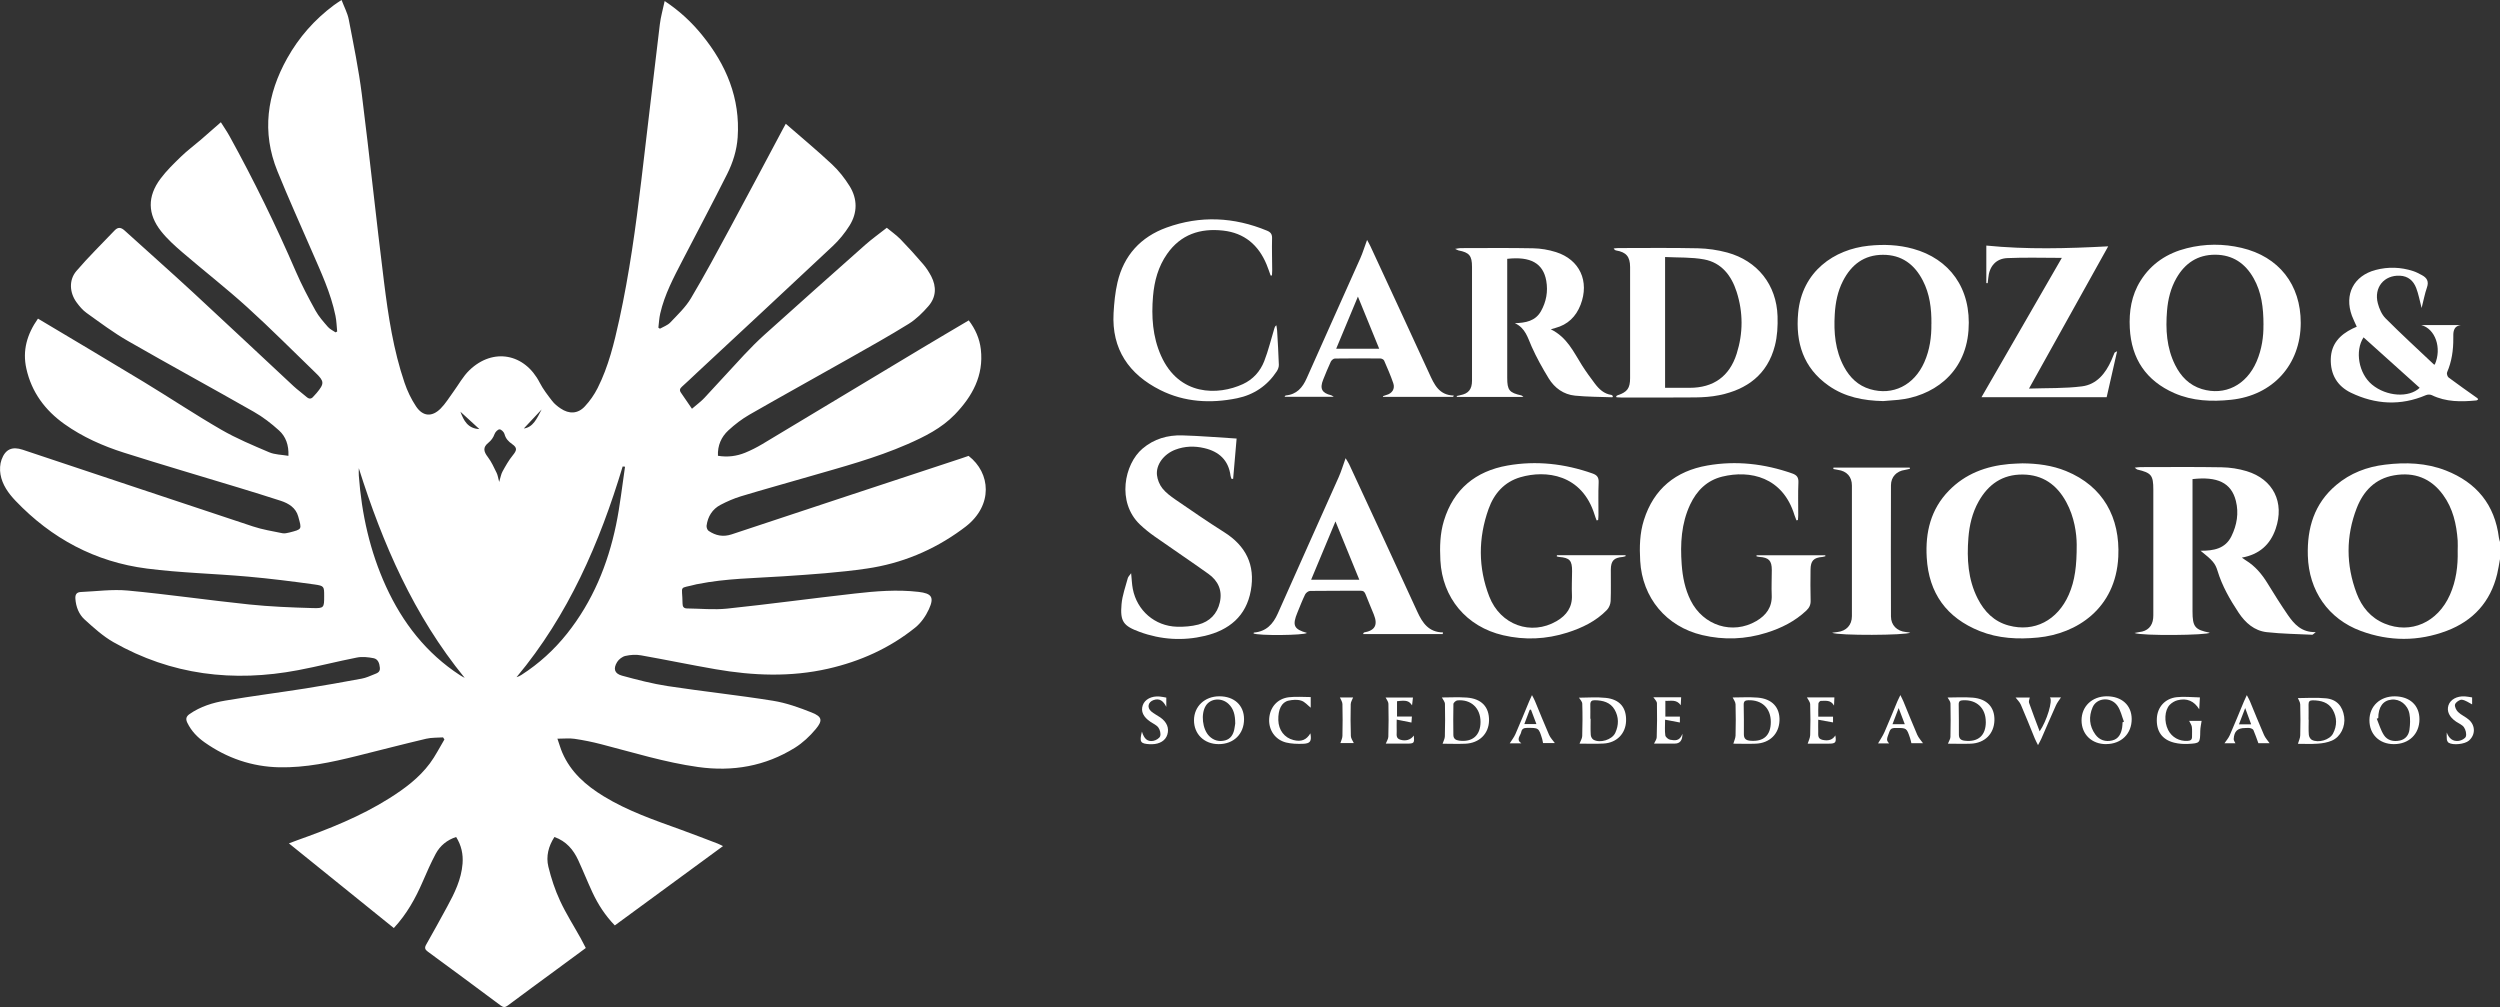 <svg xmlns="http://www.w3.org/2000/svg" id="a" viewBox="0 0 552.39 222.51"><rect x="0" y="0" width="552.39" height="222.51" fill="#333333" stroke="none"/><defs><style>.d{fill:#fff;}</style></defs><g id="b"><g id="c"><g><path class="d" d="M552.38,123.58c-.2,1.09-.36,2.19-.62,3.27-1.48,6.14-5.3,10.32-11.12,12.53-6.28,2.38-12.69,2.36-18.98,.04-7.24-2.67-11.51-8.92-11.73-16.63-.18-6.14,1.42-11.53,6.27-15.62,3.12-2.63,6.77-4.02,10.78-4.5,4.58-.56,9.11-.41,13.45,1.29,6.78,2.66,10.81,7.55,11.72,14.87,.04,.31,.16,.61,.24,.92v3.84h-.01Zm-9.34-1.85c0-.76,.05-1.52,0-2.28-.26-3.63-1.04-7.11-3.24-10.12-2.69-3.69-6.36-5.07-10.82-4.3-4.2,.73-6.79,3.49-8.25,7.24-2.41,6.23-2.38,12.58-.02,18.83,1.13,3,3.1,5.41,6.17,6.68,5.78,2.39,11.73-.22,14.45-6.36,1.37-3.09,1.79-6.35,1.71-9.7h0Z"></path><path class="d" d="M8.39,70.4c7.88,4.71,15.65,9.3,23.36,13.98,5.74,3.48,11.33,7.21,17.13,10.56,3.37,1.95,7,3.46,10.59,4.99,1.26,.54,2.75,.53,4.26,.79,.1-2.41-.6-4.27-2.08-5.61-1.7-1.54-3.56-2.98-5.55-4.11-9.26-5.28-18.63-10.37-27.87-15.68-3.17-1.82-6.12-4.04-9.11-6.18-.86-.61-1.58-1.48-2.21-2.34-1.55-2.13-1.73-4.93-.03-6.92,2.67-3.12,5.62-5.99,8.45-8.97,.77-.81,1.45-.66,2.23,.05,5.03,4.57,10.12,9.06,15.11,13.67,7.43,6.86,14.78,13.8,22.19,20.69,.9,.84,1.93,1.56,2.86,2.38,.62,.55,1.11,.47,1.59-.15,.2-.25,.44-.46,.65-.71,1.74-2.09,1.72-2.58-.21-4.44-5.04-4.86-9.96-9.84-15.14-14.53-4.61-4.18-9.54-8.02-14.27-12.08-1.69-1.45-3.38-2.97-4.75-4.7-3-3.79-3.04-7.68-.16-11.56,1.32-1.78,2.95-3.36,4.55-4.91,1.37-1.33,2.92-2.48,4.38-3.73,1.45-1.25,2.89-2.52,4.44-3.88,.64,1.03,1.34,2.03,1.93,3.1,5.36,9.72,10.23,19.68,14.63,29.87,1.28,2.96,2.79,5.83,4.35,8.65,.72,1.31,1.76,2.47,2.75,3.61,.44,.51,1.11,.8,1.68,1.2l.36-.19c-.12-1.16-.14-2.35-.38-3.49-1.03-5.04-3.22-9.67-5.25-14.35-2.54-5.85-5.17-11.67-7.57-17.58-3.51-8.65-2.31-16.98,2.16-24.96,2.59-4.63,6.03-8.53,10.29-11.71,.48-.36,.98-.67,1.72-1.16,.57,1.52,1.31,2.87,1.59,4.31,1.05,5.48,2.18,10.96,2.88,16.49,1.74,13.82,3.18,27.68,4.91,41.51,.94,7.52,2.07,15.03,4.53,22.25,.62,1.83,1.48,3.64,2.55,5.24,1.5,2.25,3.53,2.39,5.44,.46,1.05-1.06,1.85-2.38,2.74-3.6,1.2-1.63,2.18-3.49,3.62-4.87,5.23-5.02,12.21-3.69,15.52,2.76,.74,1.44,1.76,2.75,2.75,4.04,.5,.65,1.18,1.2,1.87,1.66,1.86,1.27,3.79,1.21,5.32-.42,1.13-1.2,2.12-2.62,2.86-4.09,2.41-4.78,3.65-9.95,4.79-15.13,2.22-10.15,3.63-20.43,4.86-30.73,1.37-11.5,2.7-23,4.09-34.49,.2-1.68,.68-3.32,1.07-5.16,3.31,2.19,5.95,4.67,8.26,7.51,5.35,6.58,8.46,13.96,7.87,22.61-.2,2.88-1.06,5.59-2.33,8.12-3.2,6.38-6.56,12.69-9.84,19.03-1.96,3.79-3.98,7.57-4.94,11.77-.24,1.02-.28,2.08-.41,3.13l.34,.23c.77-.44,1.69-.74,2.28-1.36,1.61-1.7,3.38-3.36,4.56-5.34,3.06-5.14,5.89-10.42,8.73-15.69,3.91-7.23,7.75-14.5,11.62-21.76,.21-.38,.42-.76,.62-1.13,3.44,3,6.92,5.88,10.21,8.96,1.5,1.4,2.81,3.07,3.9,4.82,1.76,2.84,1.75,5.9-.03,8.73-1.03,1.64-2.29,3.19-3.7,4.51-10.02,9.41-20.1,18.76-30.16,28.13-1.05,.98-2.08,1.99-3.16,2.94-.47,.42-.59,.8-.23,1.32,.78,1.13,1.55,2.26,2.44,3.56,1.08-.93,1.99-1.59,2.74-2.39,2.95-3.15,5.83-6.36,8.78-9.51,1.45-1.54,2.94-3.05,4.51-4.46,7.4-6.65,14.83-13.28,22.27-19.87,1.46-1.29,3.06-2.43,4.75-3.76,1.04,.86,2.12,1.62,3.03,2.54,1.73,1.78,3.39,3.62,5,5.5,.7,.81,1.29,1.73,1.79,2.68,1.2,2.31,1.09,4.63-.63,6.6-1.27,1.46-2.71,2.88-4.34,3.9-4.3,2.67-8.74,5.14-13.15,7.64-7.33,4.15-14.71,8.22-22.01,12.41-1.68,.96-3.26,2.17-4.69,3.49-1.57,1.45-2.41,3.33-2.31,5.62,2.13,.35,4.14,.09,6.04-.69,1.29-.53,2.54-1.17,3.74-1.88,11.75-7.04,23.48-14.11,35.22-21.17,3.42-2.06,6.87-4.07,10.42-6.18,1.46,1.92,2.4,4.04,2.67,6.41,.66,5.81-1.9,10.4-5.75,14.39-2.94,3.04-6.68,4.9-10.5,6.57-7.01,3.06-14.38,5.02-21.7,7.14-5.02,1.46-10.06,2.85-15.06,4.36-1.55,.47-3.07,1.14-4.51,1.89-1.81,.95-2.81,2.58-3.08,4.59-.05,.37,.16,.97,.45,1.16,1.56,1.05,3.19,1.4,5.09,.77,16.89-5.62,33.79-11.19,50.69-16.77,.56-.18,1.11-.38,1.66-.57,4.89,3.78,5.44,10.86-.58,15.58-.31,.25-.64,.49-.96,.72-6.28,4.59-13.32,7.49-20.97,8.6-6.11,.89-12.31,1.3-18.48,1.71-6.3,.42-12.62,.46-18.84,1.71-.08,.02-.16,.02-.24,.04-4.14,1.11-3.17-.05-3.13,4.29,0,.67,.27,1.05,.98,1.06,2.95,.03,5.93,.34,8.85,.04,9.41-.99,18.8-2.27,28.2-3.33,4.68-.53,9.39-.92,14.11-.37,2.9,.34,3.52,1.16,2.29,3.84-.69,1.51-1.75,3.03-3.03,4.06-5.66,4.55-12.15,7.46-19.22,9.07-8.28,1.89-16.59,1.56-24.89,.12-5.5-.95-10.98-2.1-16.48-3.07-1.11-.2-2.33-.12-3.43,.13-.69,.15-1.45,.74-1.83,1.34-.92,1.49-.59,2.57,1.07,3.02,3.34,.91,6.71,1.79,10.13,2.31,7.74,1.18,15.53,2,23.25,3.24,2.92,.47,5.79,1.5,8.55,2.6,2.28,.91,2.47,1.76,.88,3.66-1.31,1.57-2.87,3.04-4.6,4.12-6.56,4.08-13.74,5.33-21.39,4.26-7.31-1.02-14.32-3.21-21.43-5.04-1.93-.5-3.89-.9-5.86-1.19-1.14-.17-2.33-.03-3.8-.03,.45,1.29,.7,2.2,1.07,3.06,1.86,4.34,5.23,7.27,9.16,9.67,5.32,3.25,11.18,5.26,17,7.36,2.74,.99,5.45,2.05,8.17,3.08,.36,.14,.7,.33,1.19,.56-8.04,5.9-15.96,11.7-23.91,17.53-2.13-2.2-3.7-4.64-4.94-7.29-1.09-2.35-2.05-4.76-3.14-7.12-1.07-2.32-2.63-4.19-5.26-5.13-1.31,2.02-1.9,4.27-1.34,6.57,.63,2.57,1.47,5.14,2.59,7.54,1.32,2.85,3.03,5.53,4.56,8.28,.38,.69,.73,1.4,1.12,2.14-2.22,1.63-4.37,3.22-6.53,4.81-3.57,2.63-7.16,5.24-10.71,7.9-.58,.44-.97,.43-1.56,0-5.35-3.99-10.72-7.96-16.1-11.9-.65-.47-.77-.86-.37-1.56,1.57-2.78,3.12-5.57,4.64-8.38,1.63-2.99,3.13-6.03,3.4-9.51,.16-2.09-.26-4.04-1.42-5.89-2.01,.66-3.54,1.91-4.51,3.71-1.07,2-1.98,4.09-2.88,6.17-1.6,3.69-3.52,7.16-6.38,10.24-7.67-6.19-15.34-12.38-23.18-18.71,.7-.26,1.24-.48,1.78-.67,7.08-2.52,14.05-5.28,20.44-9.31,3.36-2.12,6.55-4.49,8.94-7.71,1.22-1.64,2.14-3.51,3.2-5.27l-.3-.46c-1.24,.09-2.53,.02-3.73,.3-5.12,1.21-10.22,2.54-15.33,3.81-5.63,1.4-11.3,2.62-17.14,2.5-6.03-.13-11.53-2.02-16.46-5.49-1.62-1.14-2.97-2.53-3.85-4.36-.4-.84-.25-1.39,.51-1.92,2.39-1.66,5.11-2.5,7.9-2.97,5.9-1,11.85-1.76,17.76-2.69,4.14-.65,8.26-1.4,12.38-2.16,.93-.17,1.82-.58,2.71-.94,.64-.26,1.38-.45,1.29-1.45s-.4-1.94-1.41-2.13c-1.19-.23-2.49-.37-3.66-.14-4.35,.85-8.64,1.97-12.99,2.79-14.31,2.72-28.02,1.09-40.8-6.18-2.32-1.32-4.37-3.19-6.37-5-1.28-1.16-1.92-2.8-2.05-4.6-.07-.96,.29-1.45,1.21-1.49,3.46-.15,6.96-.64,10.39-.32,8.94,.84,17.85,2.14,26.78,3.07,4.64,.48,9.32,.67,13.99,.8,2.59,.08,2.6-.09,2.6-2.65,0-2.1,.02-2.26-2.09-2.56-4.9-.68-9.81-1.3-14.74-1.74-7.44-.66-14.94-.83-22.33-1.78-11.41-1.46-21.07-6.64-29.02-14.96-1.58-1.66-2.94-3.54-3.34-5.85-.18-1.05-.12-2.27,.24-3.26,.84-2.3,2.33-2.96,4.66-2.19,16.96,5.64,33.91,11.34,50.88,16.95,2.1,.7,4.32,1.05,6.5,1.5,.48,.1,1.04-.03,1.54-.15,2.9-.75,2.76-.66,1.97-3.55-.53-1.92-2.09-2.88-3.85-3.46-3.11-1.02-6.24-1.97-9.37-2.93-8.44-2.57-16.9-5.04-25.3-7.71-4.65-1.48-9.12-3.46-13.13-6.31-4.29-3.05-7.27-7.06-8.42-12.25-.89-3.97,.11-7.57,2.58-11.08v.02Zm129.71,32.72l-.52-.05c-5.08,16.89-12,32.85-23.45,46.56,.42-.12,.76-.3,1.09-.51,3.87-2.48,7.22-5.54,10.08-9.13,5.63-7.09,9-15.23,10.82-24.01,.88-4.24,1.34-8.57,1.98-12.85h0Zm-58.82,.33c0,.54-.04,1.09,0,1.63,.63,8.5,2.45,16.72,6.01,24.51,3.67,8.01,8.89,14.74,16.35,19.6,.33,.22,.69,.4,1.04,.59-11.25-13.77-18.13-29.63-23.4-46.33Zm31.01,3.06c.31-1,.41-1.72,.74-2.32,.68-1.24,1.38-2.49,2.27-3.58,.89-1.09,1.05-1.65-.12-2.47-.85-.6-1.44-1.21-1.71-2.24-.11-.43-.71-1.03-1.09-1.03s-.94,.58-1.1,1.03c-.3,.81-.71,1.39-1.39,1.95-1.22,.99-1.06,1.89-.09,3.15,.8,1.05,1.35,2.3,1.94,3.5,.25,.51,.32,1.11,.56,2.01h-.01Zm-4.37-11.7c-1.46-1.34-2.83-2.59-4.19-3.84,.73,1.96,1.63,3.72,4.19,3.84Zm9.82-.13c2.03-.26,2.87-2.15,3.94-4.21l-3.94,4.21Z"></path><path class="d" d="M486.24,121.69c2.91,.02,5.46-.46,6.81-3.21,1.21-2.48,1.66-5.1,.98-7.8-1.01-4.05-4.14-5.44-9.58-4.82v29.2c0,3.44,.52,4.09,3.81,4.74-.46,.57-15.09,.74-16.63,.06,.51-.1,.77-.17,1.04-.2,1.82-.18,2.92-1.26,3.09-3.07,.04-.44,.03-.88,.03-1.32v-27.08c0-3.19-.43-3.71-3.56-4.45-.12-.03-.22-.16-.55-.41,.57-.06,.9-.12,1.22-.12,6,0,11.99-.07,17.99,.04,1.85,.03,3.76,.32,5.53,.86,5.89,1.79,8.41,6.9,6.4,12.74-1.2,3.49-3.6,5.66-7.47,6.36,.4,.27,.64,.45,.89,.61,2.06,1.26,3.55,3.05,4.8,5.09,1.44,2.35,2.9,4.68,4.46,6.95,1.41,2.03,3.01,3.89,6.19,3.81-.48,.36-.64,.58-.79,.58-3.34-.16-6.7-.2-10.03-.57-2.74-.3-4.73-2.05-6.22-4.29-1.92-2.9-3.65-5.9-4.67-9.26-.51-1.67-1.08-2.31-3.74-4.43h0Z"></path><path class="d" d="M446.89,102.38c3.3,.03,6.54,.44,9.62,1.7,8.22,3.36,11.96,10.29,11.54,18.94-.56,11.48-9.22,17.02-17.76,17.85-4.4,.42-8.72,.22-12.85-1.43-7.32-2.93-11.27-8.36-11.72-16.26-.32-5.56,.88-10.65,4.9-14.77,3.63-3.73,8.2-5.42,13.28-5.88,.99-.09,2-.1,2.99-.15h0Zm11.97,17.93c-.02-2.38-.48-6.04-2.32-9.4-2.07-3.79-5.15-6.02-9.6-6.06-4.5-.04-7.63,2.17-9.77,5.99-1.39,2.49-2.02,5.2-2.24,8-.36,4.63-.1,9.19,2.06,13.43,1.47,2.88,3.61,5.07,6.84,5.94,5.65,1.53,10.78-1.11,13.29-6.83,1.35-3.09,1.76-6.36,1.74-11.08h0Z"></path><path class="d" d="M334.74,71.41c2.37-.08,4.5-.46,5.74-2.64,1.18-2.09,1.59-4.36,1.18-6.71-.68-3.88-3.46-5.45-8.63-4.87v26.28c0,2.74,.45,3.3,3.13,3.9,.1,.02,.18,.12,.46,.34h-14.71l-.04-.21c.27-.06,.54-.14,.81-.19,1.77-.33,2.57-1.29,2.57-3.18,.01-6.15,0-12.31,0-18.46v-6.71c0-2.46-.59-3.17-2.99-3.63-.14-.03-.26-.12-.74-.34,.61-.09,.89-.17,1.16-.17,5.36,0,10.72-.07,16.07,.04,1.69,.03,3.44,.33,5.05,.84,5.26,1.66,7.44,6.46,5.44,11.64-1.02,2.63-2.83,4.4-5.59,5.13-.22,.06-.43,.13-.99,.29,3.62,1.77,5.05,5.05,6.91,7.99,.87,1.38,1.85,2.7,2.83,4.01,.93,1.23,2.02,2.27,3.66,2.5,.12,.02,.23,.18,.33,.27-.06,.12-.1,.25-.13,.25-2.75-.1-5.51-.09-8.24-.36-2.53-.25-4.51-1.68-5.82-3.81-1.39-2.27-2.7-4.62-3.78-7.05-.87-1.96-1.37-4.08-3.68-5.14h0Z"></path><path class="d" d="M388.15,122.69h15.15l.04,.2c-.22,.06-.44,.15-.66,.17-1.94,.15-2.61,.84-2.63,2.8-.02,2.28-.05,4.56,.02,6.83,.03,.93-.28,1.58-.93,2.2-2.52,2.39-5.55,3.9-8.81,4.92-4.67,1.47-9.42,1.65-14.2,.52-7.94-1.87-13.26-8.23-13.72-16.4-.17-3.05-.11-6.08,.82-9.02,2.17-6.91,7.04-10.83,14-12.05,6.37-1.12,12.65-.4,18.77,1.75,1,.35,1.42,.85,1.37,1.99-.11,2.39-.03,4.79-.04,7.19,0,.37-.04,.75-.07,1.12l-.33,.06c-.14-.37-.3-.74-.42-1.12-2.58-8.48-9.83-10.04-15.97-8.54-3.38,.83-5.63,3.09-7.08,6.15-1.98,4.21-2.21,8.7-1.88,13.25,.2,2.76,.73,5.46,1.98,7.96,2.79,5.58,9.25,7.63,14.52,4.55,2.17-1.27,3.51-3.07,3.39-5.75-.08-1.83,.02-3.67,.02-5.51,0-2.09-.65-2.77-2.76-2.91-.21-.01-.42-.08-.63-.13l.03-.25,.02,.02Z"></path><path class="d" d="M344.01,122.68h15.15l.04,.2c-.22,.06-.43,.16-.65,.18-1.95,.16-2.61,.84-2.63,2.8-.02,2.32,.06,4.64-.04,6.95-.03,.67-.35,1.48-.82,1.96-2.42,2.5-5.49,3.97-8.75,5.01-4.66,1.48-9.41,1.7-14.2,.58-8.1-1.89-13.42-8.25-13.85-16.54-.15-2.97-.09-5.92,.79-8.79,2.14-6.97,7.02-10.93,14.04-12.17,6.37-1.12,12.65-.41,18.77,1.75,1,.35,1.42,.84,1.37,1.99-.11,2.39-.03,4.79-.04,7.19,0,.37-.04,.75-.07,1.12l-.34,.07c-.15-.41-.32-.81-.44-1.23-2.8-9.03-10.81-9.93-16.39-8.31-3.57,1.04-5.83,3.62-7.04,7.01-2.3,6.44-2.32,12.97,.15,19.34,2.45,6.33,9.26,8.72,14.88,5.45,2.17-1.26,3.51-3.06,3.39-5.75-.08-1.75,.02-3.52,.03-5.27,.02-2.38-.53-2.98-2.87-3.16-.17-.01-.34-.08-.51-.12l.03-.26h0Z"></path><path class="d" d="M357.09,87.54c.12-.07,.24-.18,.37-.22,2.09-.69,2.72-1.54,2.72-3.77v-24.56c-.01-2.28-.85-3.27-3.08-3.65-.2-.03-.38-.15-.55-.44,.33-.03,.66-.09,.99-.09,5.87,0,11.75-.08,17.62,.05,2.17,.05,4.39,.37,6.49,.94,6.69,1.83,10.89,7.14,11.11,14.07,.07,2.17-.05,4.43-.59,6.52-1.63,6.33-6.13,9.68-12.32,10.93-1.71,.35-3.49,.47-5.23,.49-5.47,.06-10.95,.02-16.42,.02-.34,0-.69-.03-1.03-.05l-.07-.24h0Zm10.82-1.85h5.42c5.26,0,8.81-2.51,10.4-7.54,1.44-4.54,1.44-9.14-.01-13.67-1.15-3.58-3.33-6.44-7.19-7.16-2.78-.52-5.69-.38-8.62-.53v28.9Z"></path><path class="d" d="M273.24,96.88c-.26,3.02-.52,5.97-.77,8.92l-.34,.02c-.08-.22-.2-.44-.23-.67-.44-3.48-2.56-5.39-5.83-6.14-2.14-.5-4.29-.44-6.37,.35-2.53,.96-4.31,3.29-4.06,5.61,.11,1.01,.55,2.11,1.18,2.91,.77,.98,1.84,1.77,2.88,2.49,3.56,2.44,7.11,4.9,10.76,7.2,4.83,3.04,6.93,7.25,5.92,12.9-1.02,5.7-4.82,8.76-10.16,10.03-4.84,1.15-9.69,.85-14.39-.87-3.63-1.33-4.36-2.31-4.02-6.14,.17-1.95,.88-3.86,1.39-5.77,.08-.29,.36-.54,.73-1.07,.14,1.4,.17,2.46,.37,3.48,.93,4.79,4.88,8.21,9.76,8.35,1.57,.04,3.21-.08,4.73-.48,2.49-.66,4.16-2.35,4.74-4.91,.6-2.63-.38-4.76-2.51-6.28-3.93-2.81-7.95-5.5-11.9-8.28-1.14-.8-2.24-1.68-3.25-2.64-5.17-4.95-3.44-13.36,.57-16.76,2.55-2.17,5.54-3.02,8.78-2.93,3.94,.11,7.88,.45,12.03,.7v-.02Z"></path><path class="d" d="M508.36,71.36c-.02,9.24-6.17,16-15.36,16.97-4.32,.46-8.56,.29-12.58-1.47-6.23-2.74-9.48-7.59-9.83-14.36-.19-3.7,.36-7.25,2.37-10.46,2.39-3.82,5.91-6.11,10.22-7.19,4.01-1.01,8.07-1.03,12.11-.08,8.24,1.94,13.09,8.11,13.07,16.6h0Zm-8.23,.47c0-3.94-.45-7.27-2.16-10.32-1.86-3.32-4.64-5.22-8.52-5.23-3.88,0-6.67,1.87-8.56,5.18-1.27,2.22-1.86,4.66-2.07,7.18-.34,4.14-.11,8.22,1.8,12.03,1.26,2.51,3.11,4.44,5.88,5.29,5.09,1.54,9.86-.85,12.11-6.09,1.17-2.72,1.55-5.59,1.51-8.03h.01Z"></path><path class="d" d="M416.08,88.62c-4.32-.09-8.44-.88-12.04-3.41-5.6-3.92-7.32-9.53-6.73-16.04,.84-9.25,8.01-14.08,15.57-14.87,3.34-.35,6.62-.22,9.86,.68,7.92,2.2,12.92,8.65,12.21,18.05-.74,9.8-8.23,14.59-15.52,15.32-1.11,.11-2.23,.18-3.34,.27h0Zm10.68-17.07c.03-3.43-.38-6.62-1.9-9.56-1.85-3.59-4.69-5.71-8.84-5.69s-6.96,2.18-8.8,5.77c-1.19,2.31-1.67,4.81-1.82,7.38-.24,4.03,.09,7.98,2.06,11.62,1.28,2.36,3.1,4.14,5.75,4.92,5.01,1.48,9.72-.85,11.98-5.96,1.22-2.75,1.6-5.66,1.56-8.47h0Z"></path><path class="d" d="M318.76,140.1h-17.59c.13-.23,.16-.34,.21-.35,2.44-.43,3.11-1.65,2.17-3.98-.6-1.48-1.23-2.94-1.81-4.43-.21-.54-.46-.82-1.11-.82-3.72,.03-7.43,0-11.15,.05-.38,0-.92,.41-1.1,.77-.63,1.29-1.14,2.63-1.69,3.96-1.2,2.89-.82,3.73,2.09,4.55-.6,.55-10.79,.64-11.81,.11,.03-.07,.05-.19,.09-.19,2.7-.23,4.22-1.83,5.28-4.22,4.45-10.06,8.99-20.09,13.46-30.14,.56-1.26,.95-2.59,1.52-4.17,.35,.59,.6,.95,.79,1.35,5.03,10.85,10.08,21.7,15.06,32.58,1.15,2.51,2.54,4.53,5.67,4.57l-.07,.38v-.02Zm-23.68-24.89c-1.85,4.42-3.59,8.6-5.38,12.89h10.65c-1.76-4.3-3.46-8.47-5.27-12.89Z"></path><path class="d" d="M280.75,60.87c-.3-.82-.56-1.65-.9-2.45-1.79-4.3-4.91-6.95-9.6-7.47-5.04-.56-9.34,.83-12.37,5.16-1.96,2.8-2.82,5.97-3.11,9.32-.38,4.51-.11,8.94,1.76,13.15,3.98,8.95,12.59,8.83,18.1,6.29,2.24-1.03,3.83-2.82,4.71-5.07,.91-2.33,1.49-4.78,2.22-7.18,.07-.25,.13-.5,.46-.75,.06,.4,.14,.8,.17,1.2,.14,2.51,.3,5.02,.38,7.54,.02,.47-.19,1.02-.45,1.42-2.1,3.2-5.08,5.21-8.79,5.97-5.82,1.19-11.62,.87-16.97-1.82-6.89-3.46-10.76-9.01-10.31-17.01,.13-2.26,.35-4.55,.86-6.75,1.39-5.99,5.15-10.08,10.86-12.14,7.44-2.69,14.89-2.34,22.21,.7,.81,.34,1.12,.79,1.09,1.69-.06,2.36,.02,4.71,.03,7.07,0,.37-.04,.75-.05,1.12l-.28,.02h-.02Z"></path><path class="d" d="M455.57,56.98c-4.16,0-8.11-.13-12.05,.05-2.54,.11-3.99,1.87-4.2,4.41-.03,.38-.09,.75-.13,1.13l-.3-.02v-8.29c8.9,.89,17.81,.65,26.93,.17-5.76,10.35-11.54,20.73-17.5,31.43,4.09-.14,7.93-.01,11.69-.49,3.26-.41,5.23-2.85,6.52-5.78,.24-.55,.45-1.1,.69-1.65,.02-.06,.13-.08,.57-.33-.81,3.55-1.55,6.82-2.31,10.16h-27.66c5.95-10.32,11.81-20.48,17.75-30.78h0Z"></path><path class="d" d="M537.98,80.56c1.61-3.66,.12-7.92-3.01-8.74h8.81c-1.82,.26-1.72,1.65-1.71,2.96,.02,2.58-.34,5.08-1.37,7.48-.13,.29,.07,.95,.33,1.15,2.1,1.57,4.25,3.07,6.39,4.59,.05,.04,.07,.13,.13,.27-.12,.07-.24,.19-.37,.21-3.37,.32-6.7,.37-9.86-1.17-.35-.17-.92-.16-1.29,0-5.61,2.4-11.17,2.07-16.57-.53-3.02-1.46-4.55-4.04-4.46-7.47,.09-3.32,2.01-5.33,4.82-6.71,.28-.14,.58-.26,.92-.41-.37-.84-.77-1.61-1.07-2.42-1.73-4.72,.4-8.84,5.24-10.12,2.77-.73,5.55-.64,8.27,.24,.68,.22,1.32,.56,1.95,.9,1.11,.59,1.59,1.39,1.12,2.73-.49,1.41-.76,2.9-1.18,4.54-.43-1.64-.68-3.09-1.2-4.43-.61-1.58-1.77-2.63-3.6-2.71-3.49-.16-5.78,2.6-4.88,6.08,.31,1.2,.87,2.5,1.72,3.35,3.47,3.48,7.09,6.8,10.66,10.17,.04,.04,.15,.02,.22,.03h0Zm-15.74-6.02c-1.95,2.99-1.09,7.99,1.87,10.44,3.19,2.65,8.18,2.96,10.53,.71-4.11-3.7-8.23-7.4-12.4-11.15Z"></path><path class="d" d="M302.06,53.01c.34,.64,.56,.99,.73,1.37,4.34,9.37,8.7,18.74,13,28.13,1.11,2.42,2.14,4.8,5.43,4.89l-.14,.29h-15.46l-.06-.16c.25-.08,.5-.18,.75-.25,1.28-.33,1.98-1.36,1.54-2.62-.58-1.69-1.3-3.34-2.02-4.99-.1-.23-.53-.46-.81-.46-3.36-.03-6.71-.04-10.07,.01-.31,0-.75,.38-.9,.69-.61,1.3-1.14,2.63-1.68,3.96-.81,1.99-.3,2.98,1.77,3.47,.1,.02,.19,.11,.57,.34h-10.89c.13-.15,.19-.3,.27-.3,2.41-.22,3.71-1.71,4.63-3.8,3.93-8.86,7.92-17.69,11.86-26.54,.53-1.19,.9-2.45,1.49-4.04h0Zm2.68,24.04c-1.55-3.8-3.06-7.5-4.7-11.52-1.67,4.01-3.22,7.71-4.8,11.52h9.5Z"></path><path class="d" d="M405.13,103.32h16.83l.06,.26c-.37,.08-.74,.19-1.12,.25-1.84,.26-3.07,1.53-3.08,3.39-.03,9.66-.03,19.32,0,28.98,0,1.95,1.34,3.26,3.29,3.45,.29,.03,.59,.08,.97,.13-.78,.61-15.99,.69-17.27,.03,.56-.08,.87-.13,1.18-.16,1.96-.22,3.2-1.54,3.2-3.5v-28.87c0-1.95-1.15-3.2-3.09-3.46-.34-.05-.68-.13-1.02-.19l.04-.32h0Z"></path><path class="d" d="M318.75,164.33c.2-.61,.49-1.12,.5-1.62,.06-2.39,.08-4.78,.02-7.17-.01-.5-.46-.99-.68-1.43,1.66,0,3.57-.11,5.47,.02,3.29,.23,5.01,2.08,4.95,5.1-.06,2.91-2.15,4.97-5.24,5.1-1.71,.07-3.43,0-5.01,0h-.01Zm8.38-4.8c.02-3.06-2.1-5.07-5.13-4.77-.32,.03-.85,.51-.86,.79-.06,2.27-.03,4.55-.01,6.83,0,.84,.52,1.17,1.29,1.27,2.93,.38,4.7-1.16,4.71-4.11h0Z"></path><path class="d" d="M507.74,164.35c.2-.68,.5-1.27,.51-1.86,.06-2.28,.06-4.55,0-6.83-.01-.52-.37-1.02-.52-1.41,1.85,0,4.05-.17,6.22,.05,2.37,.23,3.68,1.75,4.01,4.08,.3,2.15-.79,4.44-2.73,5.27-.96,.41-2.06,.6-3.12,.67-1.51,.11-3.02,.03-4.39,.03h.02Zm2.36-5.33h.02c0,1.12-.06,2.24,.03,3.35,.03,.39,.33,.93,.67,1.11,1.44,.74,3.93,.02,4.67-1.39,.92-1.74,.91-3.57-.06-5.27-.96-1.67-2.63-2.06-4.43-2.08-.67,0-.92,.27-.91,.94,.03,1.12,0,2.23,0,3.35h.01Z"></path><path class="d" d="M430.4,164.33c.24-.61,.55-1.05,.56-1.49,.05-2.47,.07-4.95,.01-7.42-.01-.45-.42-.88-.64-1.3,1.72,0,3.65-.13,5.57,.03,3.17,.27,4.86,2.15,4.78,5.02-.08,2.96-2.12,5.02-5.2,5.15-1.71,.07-3.43,0-5.08,0h0Zm8.37-4.84c0-3.03-2.01-4.91-5.03-4.76-.63,.03-.96,.2-.95,.9,.03,2.23,.05,4.46,.04,6.7,0,.93,.5,1.25,1.33,1.34,2.95,.33,4.63-1.18,4.62-4.17h0Z"></path><path class="d" d="M382.99,164.33c.19-.67,.47-1.23,.49-1.79,.06-2.31,.07-4.63,0-6.94-.02-.52-.43-1.03-.64-1.49,1.7,0,3.61-.12,5.51,.03,3.21,.26,4.94,2.16,4.84,5.08-.11,2.95-2.16,4.98-5.25,5.1-1.7,.07-3.4,0-4.94,0h0Zm8.28-4.8c.01-3.04-1.95-4.91-4.99-4.81-.7,.02-1.01,.25-1,.98,.04,2.19,.06,4.39,.04,6.58,0,.99,.53,1.31,1.41,1.39,2.95,.26,4.53-1.17,4.54-4.14h0Z"></path><path class="d" d="M348.88,154.16c1.8,0,3.89-.18,5.93,.04,3.1,.33,4.58,2.17,4.48,5.11-.1,2.79-2.05,4.81-4.96,4.98-1.82,.1-3.65,.02-5.33,.02,.22-.59,.58-1.12,.6-1.66,.07-2.39,.09-4.78,.01-7.17-.02-.49-.52-.97-.73-1.32h0Zm2.51,4.65h.07c0,1.2-.05,2.39,.03,3.59,.02,.37,.29,.87,.59,1.04,1.45,.83,4.1,.03,4.82-1.5,.8-1.72,.81-3.51-.16-5.17-.95-1.61-2.58-2.01-4.33-2.05-.7-.02-1.03,.24-1.02,.97,.03,1.04,0,2.07,0,3.11h0Z"></path><path class="d" d="M465.39,164.42c-3.2,.02-5.45-2.15-5.46-5.25,0-3.09,2.31-5.31,5.57-5.32,3.31,0,5.49,1.97,5.51,5.01,.02,3.25-2.28,5.53-5.61,5.55h-.01Zm3.62-4.84l.29-.12c-.47-1.19-.73-2.54-1.46-3.55-1.44-2.01-4.54-1.76-5.46,.36-.9,2.07-.75,4.15,.6,6.02,.91,1.26,2.25,1.67,3.72,1.32,1.43-.34,1.98-1.5,2.2-2.84,.07-.39,.07-.79,.1-1.19h0Z"></path><path class="d" d="M528.92,164.42c-3.2,0-5.4-2.18-5.38-5.31,.02-3.1,2.36-5.28,5.62-5.25,3.32,.03,5.44,2.01,5.43,5.08,0,3.25-2.33,5.5-5.67,5.48Zm-3.44-5.75l-.32,.13c.51,1.22,.87,2.54,1.58,3.63,.78,1.2,2.15,1.49,3.54,1.19,1.23-.27,1.94-1.2,2.1-2.36s.22-2.41,0-3.55c-.4-2.04-2.14-3.31-3.94-3.13-1.91,.19-2.94,1.63-2.95,4.1h0Z"></path><path class="d" d="M274.88,158.9c0,3.27-2.28,5.53-5.62,5.52-3.18,0-5.45-2.21-5.44-5.28,.01-3.06,2.37-5.29,5.61-5.29s5.44,1.95,5.45,5.04h0Zm-1.95,.9c-.01-1.81-.34-3.18-1.46-4.25-1.53-1.46-3.98-1.27-5.03,.37-1.15,1.8-.77,5.2,.74,6.72,.99,.99,2.21,1.3,3.53,.95,1.2-.32,1.78-1.28,2.02-2.45,.11-.54,.17-1.1,.21-1.33h0Z"></path><path class="d" d="M483.72,159.28h2.74c-.11,.75-.29,1.5-.3,2.24-.04,2.65-.04,2.71-2.68,2.85-1.02,.05-2.09-.02-3.08-.27-2.72-.68-3.99-2.57-3.83-5.41,.14-2.45,1.78-4.34,4.36-4.64,1.67-.19,3.38,.02,5.15,.05-.06,1.05-.1,1.79-.15,2.62-1.13-1.84-2.73-2.53-4.81-1.99-.62,.16-1.26,.55-1.71,1.01-1.15,1.2-1.26,3.75-.35,5.55,.83,1.64,2.49,2.54,4.34,2.41,.63-.04,.96-.27,.94-.94-.02-.72,.06-1.45-.04-2.15-.06-.45-.38-.87-.6-1.33h.02Z"></path><path class="d" d="M308.68,154.93v3.39h3.29l-.1,1.33-3.26-.65c0,1.03-.03,1.78,0,2.52,.04,.71-.27,1.57,.76,1.91,1.21,.39,2.38,.04,3.01-.91,.17,1.71,.1,1.79-1.61,1.78h-4.57c.2-.53,.55-1.02,.56-1.52,.07-2.43,.08-4.86,.02-7.29-.01-.47-.42-.93-.62-1.36h6.04c-.06,.55-.12,1.08-.2,1.72-.69-1.02-1.27-1.17-3.33-.91h0Z"></path><path class="d" d="M336.15,164.25h-2.57c.41-.65,.93-1.3,1.26-2.04,1.06-2.41,2.04-4.85,3.05-7.27,.15-.36,.32-.71,.61-1.35,.3,.58,.5,.92,.65,1.29,1.04,2.5,2.04,5.02,3.13,7.5,.3,.67,.86,1.23,1.27,1.8h-2.61c-.07-.32-.1-.63-.19-.92-.76-2.47-.76-2.44-3.35-2.43-.72,0-1.14,.22-1.28,.93-.16,.82-1.23,1.62,.04,2.49h0Zm.66-4.26h2.67c-.44-1.17-.82-2.19-1.21-3.21l-.28,.07c-.38,1.02-.77,2.04-1.18,3.14h0Z"></path><path class="d" d="M424.92,164.22h-2.59c-.1-.4-.16-.78-.29-1.14-.76-2.25-.76-2.24-3.13-2.23-.62,0-1.11,0-1.41,.76-.67,1.76-.74,1.93-.08,2.65h-2.45c.45-.79,1.03-1.62,1.43-2.53,1-2.26,1.91-4.56,2.87-6.84,.15-.36,.33-.7,.63-1.31,.31,.64,.53,1.05,.7,1.47,1.01,2.43,1.97,4.88,3.02,7.29,.31,.71,.88,1.3,1.29,1.89h.01Zm-4.05-4.21c-.44-1.16-.84-2.2-1.35-3.56l-1.36,3.56h2.71Z"></path><path class="d" d="M499,164.21c-.39-1.05-.7-1.99-1.09-2.89-.1-.22-.46-.38-.73-.44-.34-.08-.71-.02-1.07-.02-1.7,0-2.46,.69-2.56,2.43-.02,.31,.25,.64,.38,.94h-2.42c.38-.56,.89-1.14,1.18-1.8,1.07-2.44,2.07-4.92,3.1-7.39,.17-.4,.36-.79,.66-1.45,.3,.58,.51,.94,.67,1.31,1.04,2.5,2.04,5.02,3.13,7.5,.29,.67,.84,1.24,1.23,1.81h-2.48Zm-2.91-7.76c-.52,1.35-.93,2.43-1.38,3.6h2.7c-.43-1.17-.82-2.24-1.32-3.6Z"></path><path class="d" d="M371.74,162.15c.02,1.44-.55,2.16-1.7,2.15h-4.57c.21-.48,.58-.93,.59-1.39,.08-2.51,.11-5.02,.05-7.53-.01-.45-.52-.89-.79-1.31h6.14l-.09,1.75c-.96-1.37-2.19-.89-3.4-.97v3.49h3.21v1.3c-1.04-.19-2.06-.39-3.27-.62,0,1.34-.1,2.42,.05,3.46,.05,.38,.66,.9,1.08,.97,.99,.17,2.11,.37,2.69-1.3h.01Z"></path><path class="d" d="M289.61,154.02v2.35c-.65-.51-1.28-1.3-2.09-1.56-.86-.28-1.91-.2-2.82,0-1.54,.35-2.31,1.97-2.25,4.3,.06,2.22,1.34,3.9,3.36,4.41,1.72,.43,2.85-.02,3.73-1.49,.31,1.75,0,2.27-1.71,2.32-1.22,.03-2.49,0-3.67-.29-2.42-.62-3.86-2.75-3.73-5.2,.14-2.55,1.77-4.48,4.34-4.8,1.59-.19,3.22-.04,4.85-.04h0Z"></path><path class="d" d="M405.32,154.1c-.03,.59-.05,1.06-.08,1.8-.77-1.35-1.91-1-2.92-1.04-.18,0-.52,.37-.53,.59-.06,.94-.03,1.89-.03,2.9h3.26v1.27l-3.27-.59c0,1.03-.03,1.78,0,2.52,.03,.76-.22,1.66,.92,1.92,1.32,.3,2.28,0,2.86-.98,.26,1.56,.06,1.82-1.4,1.82h-4.71c.2-.64,.53-1.25,.55-1.87,.07-2.27,.08-4.55,0-6.83-.02-.53-.49-1.05-.71-1.51h6.06Z"></path><path class="d" d="M452.92,154.09h2.47c-.36,.56-.83,1.12-1.12,1.77-1.1,2.43-2.14,4.89-3.21,7.33-.18,.42-.42,.81-.75,1.45-.33-.68-.56-1.08-.73-1.51-1.01-2.47-1.99-4.95-3.05-7.4-.27-.63-.82-1.13-1.18-1.61h3.14c-.06,.36-.27,.82-.16,1.16,.73,2.1,1.54,4.18,2.34,6.31,1.6-2.32,2.97-6.87,2.26-7.51h-.01Z"></path><path class="d" d="M540.62,161.84c.48,1.3,1.32,2.03,2.65,1.86,.58-.07,1.44-.51,1.58-.97,.18-.59-.05-1.49-.42-2.03-.37-.55-1.14-.84-1.73-1.24-1.52-1.03-2.12-2.31-1.7-3.61,.42-1.28,1.85-2.08,3.61-1.98,.51,.03,1.02,.14,1.62,.23v1.54c-.71-.35-1.46-.93-2.26-1.03-.48-.06-1.35,.54-1.51,1.02-.15,.45,.25,1.29,.66,1.69,.7,.68,1.69,1.07,2.42,1.73,1.47,1.32,1.41,3.38-.04,4.61-.9,.77-3.45,1.06-4.45,.46-.21-.13-.38-.48-.41-.75-.06-.51-.02-1.03-.02-1.55v.02Z"></path><path class="d" d="M252.31,161.64c.49,1.62,1.22,2.27,2.5,2.06,.58-.1,1.36-.56,1.53-1.03,.19-.54-.03-1.41-.39-1.91-.39-.55-1.13-.85-1.72-1.25-1.62-1.09-2.2-2.32-1.73-3.68,.45-1.31,1.94-2.09,3.75-1.93,.47,.04,.93,.15,1.45,.24v2.05c-.65-1.3-1.47-1.97-2.8-1.51-1.23,.42-1.52,1.66-.53,2.51,.6,.51,1.33,.87,1.99,1.32,1.47,1.02,2.01,2.37,1.57,3.8-.4,1.31-1.66,2.1-3.39,2.13-.16,0-.32,0-.48,0-2.09-.12-2.33-.46-1.75-2.77v-.02Z"></path><path class="d" d="M296.17,164.19c.16-.54,.44-1.06,.45-1.59,.05-2.35,.06-4.7,0-7.04-.01-.5-.37-.98-.56-1.45h2.92c-.17,.46-.52,.97-.53,1.49-.05,2.35-.05,4.7,.03,7.04,.02,.53,.43,1.05,.65,1.54h-2.96Z"></path></g></g></g></svg>